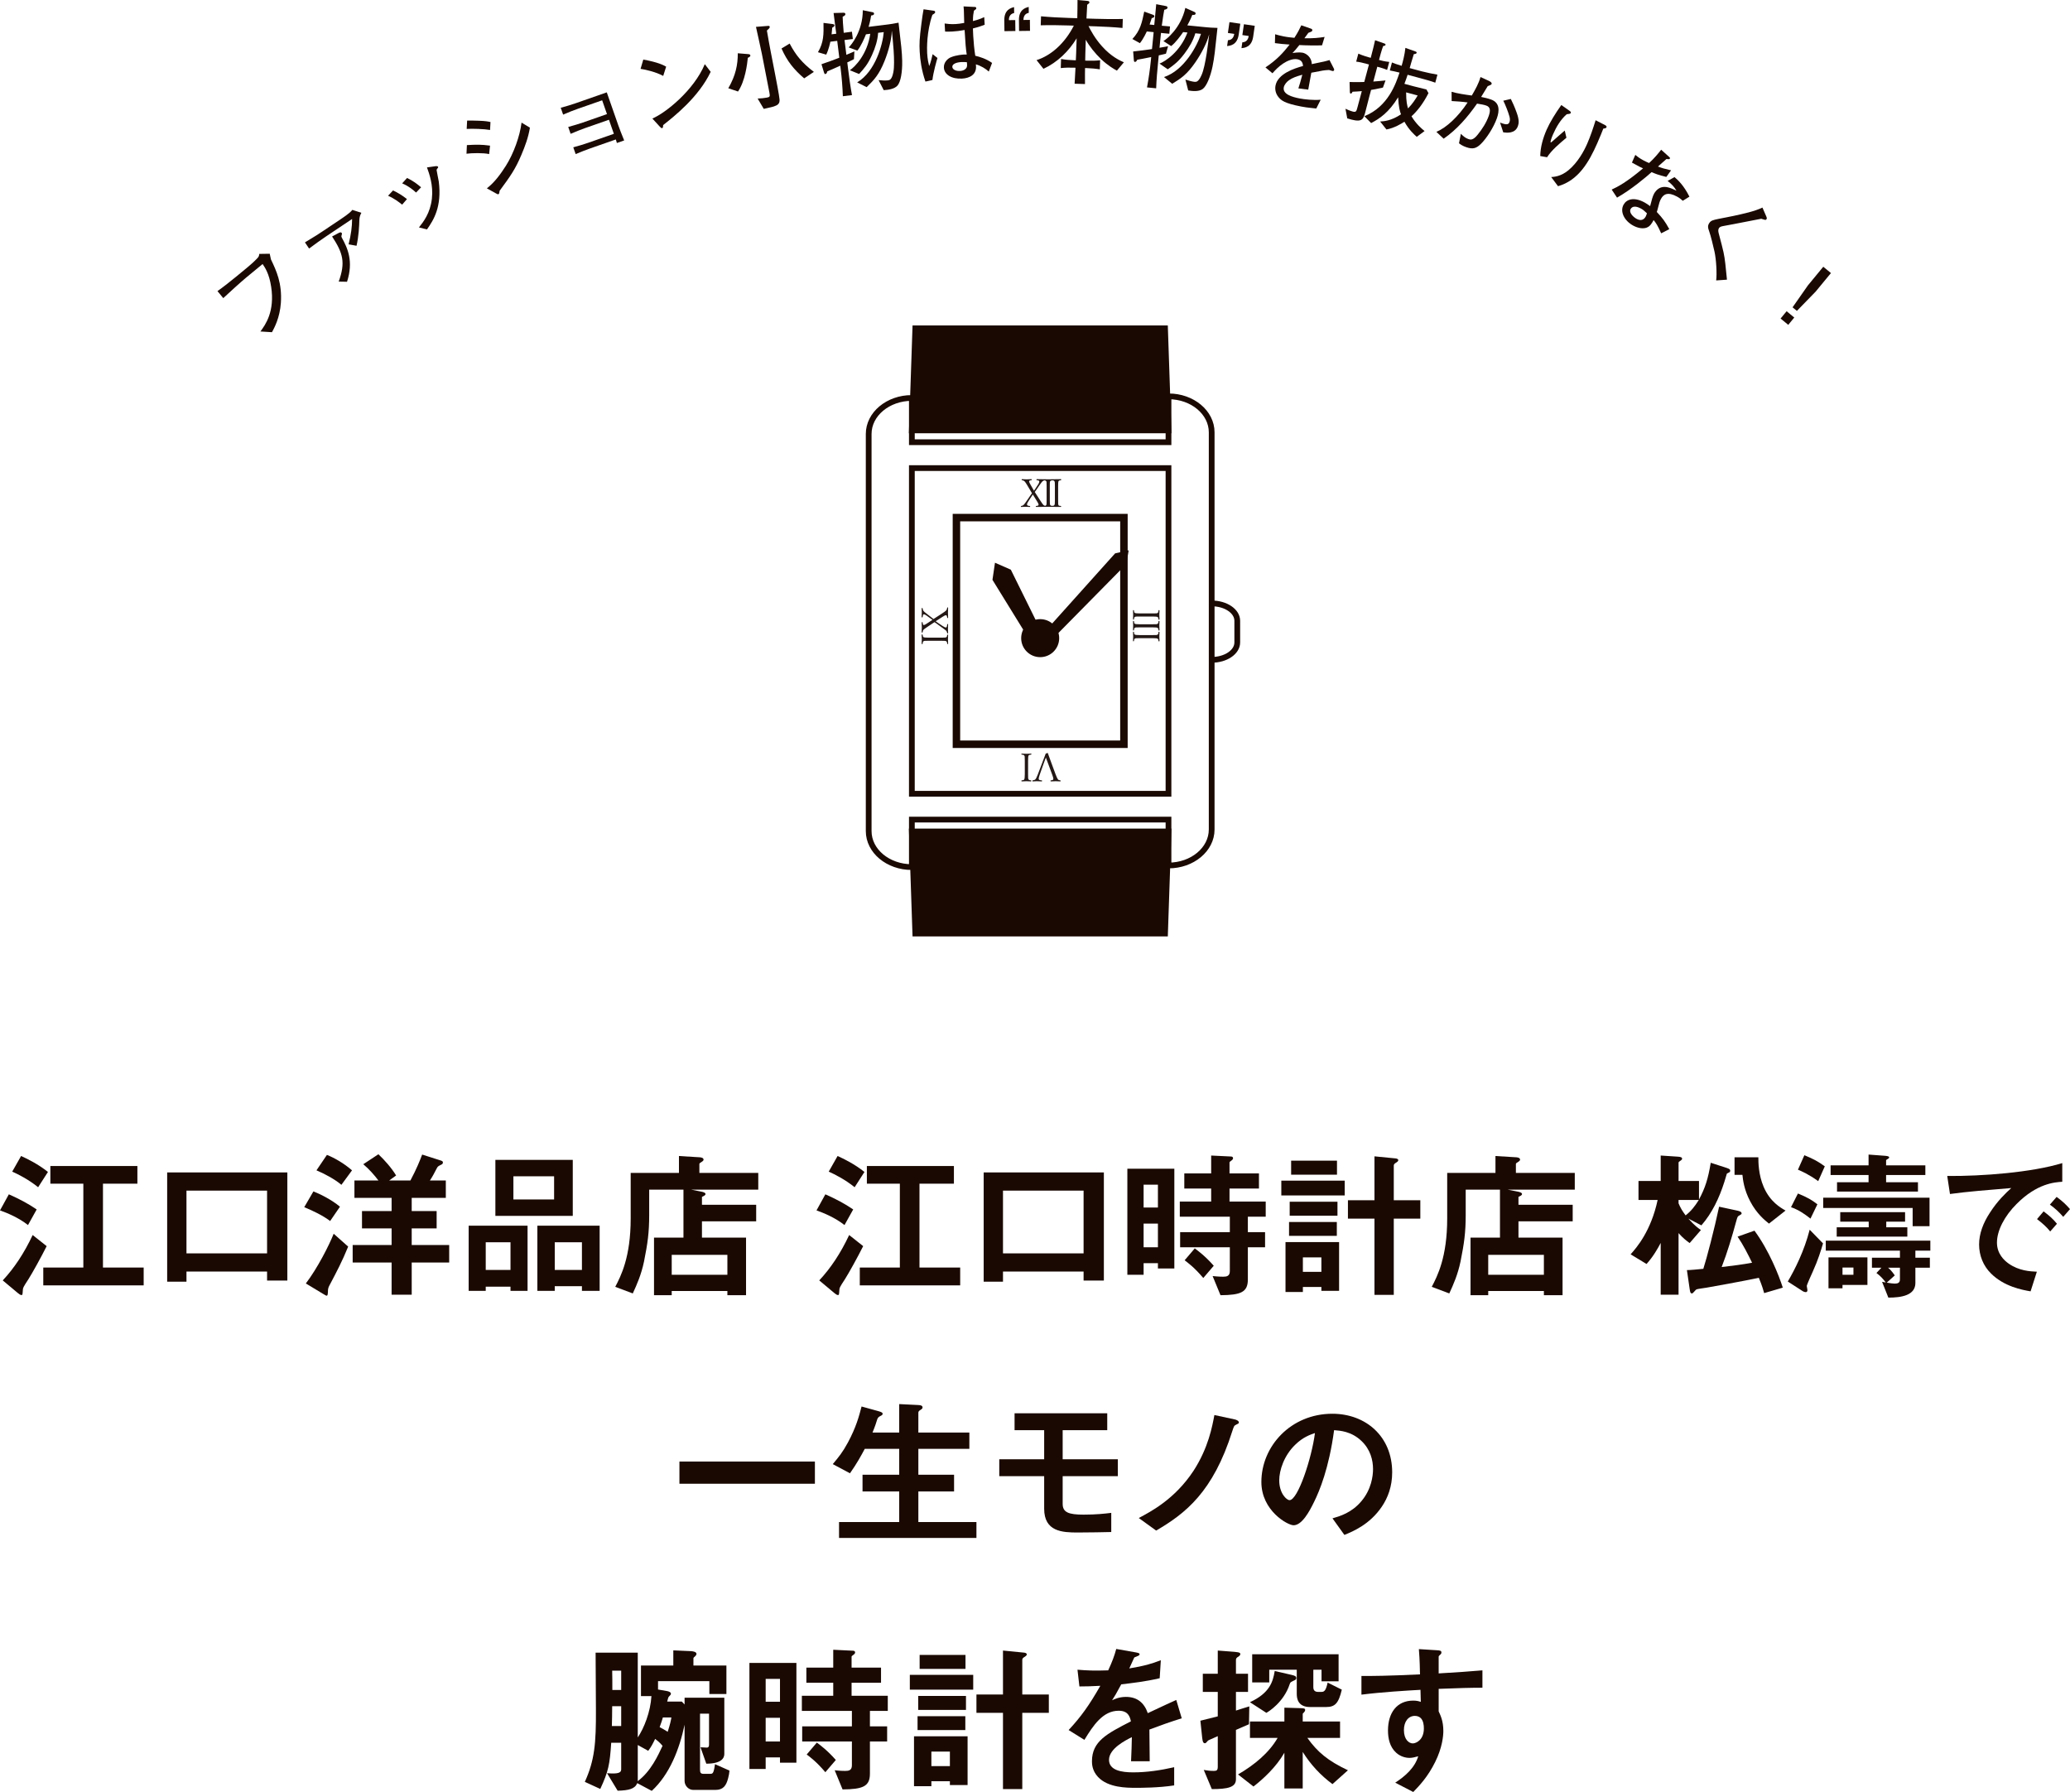 <?xml version="1.0" encoding="UTF-8"?>
<svg id="_レイヤー_2" data-name="レイヤー_2" xmlns="http://www.w3.org/2000/svg" viewBox="0 0 360.249 311.83">
  <defs>
    <style>
      .cls-1, .cls-2, .cls-3 {
        stroke: #1a0902;
        stroke-miterlimit: 10;
      }

      .cls-1, .cls-3 {
        fill: none;
      }

      .cls-2, .cls-4 {
        fill: #1a0902;
      }

      .cls-5 {
        fill: #231815;
      }

      .cls-3 {
        stroke-width: 1.3px;
      }
    </style>
  </defs>
  <g id="_レイヤー_1-2" data-name="レイヤー_1">
    <g>
      <g>
        <path class="cls-4" d="M4.872,213.175c-1.596-1.26-3.584-2.1-4.872-2.548l1.54-2.8c1.82.812,3.276,1.568,4.844,2.632l-1.512,2.716ZM4.956,222.583c-.952,1.456-.952,1.512-.979,1.876-.057.84-.057.896-.252.896-.196,0-.421-.196-.673-.392l-2.575-2.156c1.987-2.128,3.724-4.732,5.208-7.896l2.436,1.932c-.979,1.96-2.492,4.676-3.164,5.74ZM6.636,206.594c-1.651-1.344-3.5-2.268-4.508-2.716l1.54-2.716c1.008.448,2.968,1.4,4.676,2.772l-1.708,2.66ZM7.532,223.675v-3.108h6.972v-14.588h-5.739v-3.08h15.147v3.08h-5.992v14.588h7.084v3.108H7.532Z"/>
        <path class="cls-4" d="M46.48,222.834v-1.568h-14.028v1.764h-3.36v-19.012h20.916v18.816h-3.527ZM46.48,207.183h-14.028v10.92h14.028v-10.92Z"/>
        <path class="cls-4" d="M57.456,212.474c-1.204-.924-2.996-1.792-4.508-2.408l1.596-2.744c1.092.42,3.108,1.4,4.62,2.66l-1.708,2.492ZM57.484,223.395c-.336.616-.42.784-.42,1.512-.028.308-.028.56-.225.56-.111,0-.336-.168-.504-.252l-3.107-1.876c2.044-2.688,4.031-6.608,4.844-8.652l2.52,2.24c-1.063,2.604-1.987,4.34-3.107,6.468ZM59.416,206.175c-1.148-.98-2.996-1.96-4.34-2.52l1.82-2.688c1.287.504,2.995,1.484,4.367,2.688l-1.848,2.52ZM71.652,219.698v5.6h-3.5v-5.6h-6.776v-3.052h6.776v-2.884h-5.152v-3.024h5.152v-2.296h-6.469v-3.024h4.173c-.673-.896-1.597-1.96-2.633-2.828l2.633-1.736c1.035.98,2.296,2.38,3.079,3.696l-1.203.868h3.695c1.064-1.988,1.652-3.472,2.044-4.508l3.248,1.036c.168.056.364.14.364.308,0,.224-.112.336-.252.392-.561.28-.645.308-.84.7-.448.868-.756,1.456-1.176,2.072h2.771v3.024h-5.936v2.296h4.34v3.024h-4.34v2.884h6.523v3.052h-6.523Z"/>
        <path class="cls-4" d="M88.845,224.626v-.728h-4.312v.728h-2.969v-11.34h10.248v11.34h-2.968ZM88.845,216.17h-4.312v4.816h4.312v-4.816ZM86.213,211.578v-9.744h13.468v9.744h-13.468ZM96.433,204.69h-7.084v4.032h7.084v-4.032ZM101.276,224.626v-.812h-4.731v.812h-3.024v-11.34h10.836v11.34h-3.08ZM101.276,216.17h-4.731v4.816h4.731v-4.816Z"/>
        <path class="cls-4" d="M120.289,207.014l1.708.336c.308.056.783.168.783.42,0,.224-.224.308-.615.504v1.372h9.436v2.884h-9.436v2.828h7.672v10.024h-3.248v-.728h-9.688v.728h-3.08v-10.024h5.124v-8.344h-5.964v4.396c0,3.136-.279,4.984-.896,8.092-.477,2.296-1.26,4.06-1.96,5.572l-3.052-1.148c.979-1.876,2.688-5.152,2.688-11.9v-7.924h8.4v-2.94l3.668.224c.279.028.615.112.615.42,0,.168-.252.336-.392.42s-.336.196-.336.308v1.568h10.248v2.912h-11.676ZM126.589,218.354h-9.688v3.472h9.688v-3.472Z"/>
        <path class="cls-4" d="M146.972,213.175c-1.596-1.26-3.584-2.1-4.872-2.548l1.54-2.8c1.82.812,3.276,1.568,4.844,2.632l-1.512,2.716ZM147.056,222.583c-.952,1.456-.952,1.512-.979,1.876-.057.84-.057.896-.252.896-.196,0-.421-.196-.673-.392l-2.575-2.156c1.987-2.128,3.724-4.732,5.208-7.896l2.436,1.932c-.979,1.96-2.492,4.676-3.164,5.74ZM148.735,206.594c-1.651-1.344-3.5-2.268-4.508-2.716l1.54-2.716c1.008.448,2.968,1.4,4.676,2.772l-1.708,2.66ZM149.632,223.675v-3.108h6.972v-14.588h-5.739v-3.08h15.147v3.08h-5.992v14.588h7.084v3.108h-17.472Z"/>
        <path class="cls-4" d="M188.581,222.834v-1.568h-14.028v1.764h-3.36v-19.012h20.916v18.816h-3.527ZM188.581,207.183h-14.028v10.92h14.028v-10.92Z"/>
        <path class="cls-4" d="M201.517,220.734v-.924h-2.492v2.016h-2.828v-18.452h8.177v17.36h-2.856ZM201.517,206.146h-2.492v3.976h2.492v-3.976ZM201.517,212.923h-2.492v4.116h2.492v-4.116ZM217.169,211.719v2.688h2.995v2.632h-2.995v5.6c0,2.212-1.204,2.716-4.761,2.744l-1.372-3.332c.98.112,1.765.112,1.849.112.616,0,1.147-.112,1.147-.98v-4.144h-8.651v-2.632h8.651v-2.688h-8.708v-2.632h5.46v-2.268h-4.676v-2.632h4.676v-3.108l3.444.168c.196,0,.364.084.364.308,0,.14-.141.308-.28.392-.28.224-.336.224-.336.364v1.876h5.124v2.632h-5.124v2.268h6.3v2.632h-3.107ZM209.412,222.386c-1.567-1.848-2.659-2.632-3.247-3.08l1.764-2.072c.672.504,1.82,1.344,3.304,3.024l-1.82,2.128Z"/>
        <path class="cls-4" d="M222.992,208.022v-2.576h11.032v2.576h-11.032ZM229.965,224.626v-.672h-3.221v.868h-3.023v-8.68h9.324v8.484h-3.08ZM224.337,215.051v-2.408h8.315v2.408h-8.315ZM224.448,211.551v-2.436h8.316v2.436h-8.316ZM224.7,204.41v-2.436h7.98v2.436h-7.98ZM229.965,218.802h-3.221v2.52h3.221v-2.52ZM242.564,212.054v13.272h-3.36v-13.272h-4.619v-3.192h4.619v-7.644l3.696.364c.168.028.448.084.448.308,0,.196-.252.336-.364.42-.196.112-.42.252-.42.504v6.048h4.62v3.192h-4.62Z"/>
        <path class="cls-4" d="M262.389,207.014l1.708.336c.308.056.783.168.783.42,0,.224-.224.308-.615.504v1.372h9.436v2.884h-9.436v2.828h7.672v10.024h-3.248v-.728h-9.688v.728h-3.08v-10.024h5.124v-8.344h-5.964v4.396c0,3.136-.279,4.984-.896,8.092-.477,2.296-1.26,4.06-1.96,5.572l-3.052-1.148c.979-1.876,2.688-5.152,2.688-11.9v-7.924h8.4v-2.94l3.668.224c.279.028.615.112.615.42,0,.168-.252.336-.392.42s-.336.196-.336.308v1.568h10.248v2.912h-11.676ZM268.688,218.354h-9.688v3.472h9.688v-3.472Z"/>
        <path class="cls-4" d="M300.973,203.99c-.028.028-.42.196-.448.252-.028.084-.364,1.26-.448,1.484-.868,2.716-2.1,5.348-3.976,7.504l-2.269-1.176c1.093,1.232,1.736,1.68,2.185,1.988l-1.96,2.268c-.504-.364-1.177-.868-1.933-1.736v10.724h-3.107v-9.016c-.477.924-1.316,2.408-2.464,3.668l-2.772-1.68c1.036-1.148,3.556-4.06,4.704-9.464h-3.332v-3.304h3.864v-4.424l2.968.196c.56.028.756.14.756.364,0,.112-.084.196-.168.252-.392.28-.448.308-.448.448v3.164h3.557v3.22c1.092-2.016,1.596-3.668,2.044-6.384l2.771.896c.504.168.616.28.616.476,0,.028,0,.224-.14.28ZM292.124,208.806v.588c.336.784.616,1.288,1.232,2.1.979-.784,1.596-1.568,2.296-2.688h-3.528ZM307.021,225.018c-.141-.476-.28-1.092-.924-2.66-2.66.56-8.064,1.54-9.072,1.708-.28.056-1.652.224-1.792.308-.14.056-.588.7-.756.7-.309,0-.336-.252-.42-.784l-.477-3.276c.7,0,1.96-.14,2.856-.224.56-1.708,1.96-7.056,2.744-10.808l3.248.7c.336.084.672.196.672.476,0,.112-.112.196-.42.364-.28.14-.309.224-.532,1.036-.729,2.66-1.512,5.32-2.521,7.924,1.849-.224,3.752-.448,5.292-.756-.728-1.484-1.54-3.108-2.52-4.536l2.939-1.036c2.549,3.472,4.229,7.728,4.929,9.912l-3.248.952ZM307.86,212.923c-.7-.56-2.128-1.708-3.248-3.836-1.12-2.1-1.288-3.864-1.372-4.648h-1.372v-3.052h4.145c0,.812,0,2.996.924,5.152,1.12,2.604,2.939,3.612,3.808,4.116l-2.884,2.268Z"/>
        <path class="cls-4" d="M315.477,221.294c-.168.364-1.036,2.268-1.036,2.492,0,.084.112.588.112.7,0,.196-.057.364-.309.364-.14,0-.392-.084-.504-.168l-2.604-1.68c1.231-2.1,2.855-5.292,3.808-9.016l2.324,2.38c-.364,1.232-.84,2.828-1.792,4.928ZM315.084,212.054c-1.063-.84-2.1-1.54-3.388-1.988l1.204-2.38c1.652.672,2.408,1.12,3.388,1.876l-1.204,2.492ZM316.429,205.531c-1.681-1.204-2.856-1.708-3.528-1.988l1.12-2.52c1.624.672,2.296,1.036,3.556,1.932l-1.147,2.576ZM332.864,213.37v-3.164h-15.568v-1.792h18.508v4.956h-2.939ZM333.34,217.626v1.232h2.521v1.736h-2.521v2.66c0,2.156-2.407,2.548-4.704,2.548l-1.092-2.744c.112,0,.168.028.645.112-.42-.56-.896-1.12-1.624-1.652l.868-.924h-1.652v-1.736h4.872v-1.232h-12.908v-1.736h18.2v1.736h-2.604ZM320.656,223.59v.588h-2.436v-5.376h6.775v4.788h-4.34ZM328.244,204.467v1.26h5.544v1.624h-14.084v-1.624h5.488v-1.26h-6.608v-1.68h6.608v-1.876l2.632.196c.392.028.952.056.952.28,0,.112-.057.168-.141.224-.363.224-.392.224-.392.336v.84h6.832v1.68h-6.832ZM319.648,215.19v-1.624h5.571v-.98h-4.955v-1.652h11.283v1.652h-3.275v.98h3.668v1.624h-12.292ZM322.561,220.566h-1.904v1.26h1.904v-1.26ZM330.652,220.594h-2.072c.364.308.672.616,1.176,1.344l-1.399,1.26c.728.112,1.063.168,1.399.168.561,0,.896-.168.896-.728v-2.044Z"/>
        <path class="cls-4" d="M350.953,209.507c-2.072,2.072-3.416,4.592-3.416,6.72,0,1.932,1.231,3.08,2.016,3.64,1.82,1.288,3.78,1.372,4.928,1.428l-1.092,3.416c-1.484-.252-4.62-.84-6.888-3.108-1.344-1.316-2.072-3.136-2.072-5.04,0-1.876.7-3.752,1.904-5.572,1.315-2.044,2.716-3.36,3.695-4.256-3.752.308-7.867.644-10.668,1.036l-.476-3.136c6.048.056,14.728-.616,20.02-2.24v3.248c-1.315.084-4.396.28-7.951,3.864ZM356.805,214.294c-.616-.756-1.204-1.316-2.296-2.156l1.148-1.344c.924.7,1.623,1.288,2.323,2.156l-1.176,1.344ZM359.072,211.747c-.728-.84-1.399-1.456-2.323-2.128l1.176-1.344c1.176.868,1.736,1.456,2.324,2.128l-1.177,1.344Z"/>
        <path class="cls-4" d="M118.244,258.19v-3.864h23.576v3.864h-23.576Z"/>
        <path class="cls-4" d="M146.021,267.626v-2.772h10.472v-5.32h-6.384v-2.912h6.384v-4.508h-5.992c-.7,1.316-1.399,2.576-2.576,4.256l-2.995-1.596c1.035-1.232,1.707-2.044,2.632-3.752,1.456-2.716,1.932-4.564,2.38-6.272l2.939.812c.588.168.729.28.729.448,0,.14-.084.252-.336.364-.42.196-.477.336-.588.56-.168.56-.393,1.26-.841,2.352h4.648v-4.956l3.388.168c.448.028.672.14.672.42,0,.14-.084.252-.308.392-.336.196-.42.336-.42.532v3.444h8.876v2.828h-8.876v4.508h6.216v2.912h-6.216v5.32h10.107v2.772h-23.911Z"/>
        <path class="cls-4" d="M184.94,256.875v4.816c0,1.484,1.036,1.876,3.641,1.876,2.155,0,3.695-.168,4.815-.308v3.332c-.728.028-4.256.084-5.852.084-2.66,0-5.824-.14-5.824-4.144v-5.656h-7.812v-2.94h7.812v-5.068h-5.151v-2.94h16.128v2.94h-7.757v5.068h9.604v2.94h-9.604Z"/>
        <path class="cls-4" d="M215.124,247.915c-.364.168-.392.308-.672,1.148-3.332,10.556-8.148,14.308-13.244,17.276l-3.023-2.184c2.1-1.12,6.271-3.276,9.52-8.204,2.604-4.004,3.276-7.784,3.64-9.716l3.641.784c.056.028.616.168.616.504,0,.168-.028.168-.477.392Z"/>
        <path class="cls-4" d="M240.492,262.167c-2.1,3.108-5.012,4.312-6.523,4.928l-2.072-2.884c1.26-.364,3.332-.952,5.04-2.996,1.708-2.016,2.016-4.34,2.016-5.572,0-1.54-.447-3.416-2.016-4.9-1.764-1.68-3.724-1.792-4.76-1.876-.896,6.664-2.548,10.584-3.472,12.46-.841,1.736-2.129,4.088-3.584,4.088-1.009,0-5.601-2.52-5.601-7.532,0-6.216,5.124-11.872,12.348-11.872,5.824,0,10.416,3.948,10.416,10.192,0,2.464-.756,4.424-1.792,5.964ZM225.429,251.386c-1.988,1.904-2.8,4.508-2.8,6.216,0,2.268,1.288,3.444,1.792,3.444,1.456,0,3.863-7.308,4.424-11.676-.812.28-2.072.7-3.416,2.016Z"/>
        <path class="cls-4" d="M126.729,309.395c-.337,1.344-.868,2.072-2.213,2.072h-3.892c-.756,0-1.484-.7-1.484-1.568v-9.772c-.896,4.256-2.604,8.652-5.712,11.508l-2.52-1.344c-.42,1.008-1.456,1.26-3.416,1.316l-1.848-3.052c1.876.168,2.464-.056,2.464-.644v-4.648h-1.736c-.252,3.78-.476,4.956-1.904,8.036l-2.688-1.232c1.708-3.752,1.96-6.72,1.932-12.544l-.056-9.94h7.336v14.756c1.092-1.624,2.212-4.424,2.38-7.196h-1.82v-5.32h5.628v-2.632l3.192.14c.196.028.84.084.84.476,0,.196-.224.392-.28.448-.111.084-.252.196-.252.308v1.26h5.74v4.956h-2.968v-2.24h-8.932v1.456l1.596.28c.14.028.644.14.644.448,0,.14-.027.196-.392.56-.084.084-.224.728-.252.812h2.548l.476.504v-1.176h6.916v9.8c0,.7-.504,1.68-3.136,1.68l-1.008-2.856c.364.028.812.056,1.064.056.168,0,.42,0,.42-.532v-5.376h-1.568v9.744c0,.504.112.728.588.728h1.204c.392,0,.588-.028.812-1.68l2.521,1.12c-.028.42-.112.84-.224,1.288ZM108.108,296.906h-1.568c0,1.204-.028,2.632-.056,3.444h1.624v-3.444ZM108.108,290.719h-1.568c.028,1.176.028,1.708.028,3.36h1.54v-3.36ZM114.017,302.591c-.393.812-.673,1.372-1.204,2.072l-1.82-1.008v5.964c0,.112,0,.224-.028.336,2.296-1.68,3.584-4.536,4.34-6.16-.56-.672-1.008-.98-1.287-1.204ZM115.36,298.866c-.112.392-.225.784-.561,1.68.42.196,1.009.56,1.4.812.42-1.288.56-1.96.644-2.492h-1.483Z"/>
        <path class="cls-4" d="M135.744,306.734v-.924h-2.492v2.016h-2.828v-18.452h8.177v17.36h-2.856ZM135.744,292.146h-2.492v3.976h2.492v-3.976ZM135.744,298.923h-2.492v4.116h2.492v-4.116ZM151.396,297.719v2.688h2.995v2.632h-2.995v5.6c0,2.212-1.204,2.716-4.761,2.744l-1.372-3.332c.98.112,1.765.112,1.849.112.616,0,1.147-.112,1.147-.98v-4.144h-8.651v-2.632h8.651v-2.688h-8.708v-2.632h5.46v-2.268h-4.676v-2.632h4.676v-3.108l3.444.168c.196,0,.364.084.364.308,0,.14-.141.308-.28.392-.28.224-.336.224-.336.364v1.876h5.124v2.632h-5.124v2.268h6.3v2.632h-3.107ZM143.64,308.386c-1.567-1.848-2.659-2.632-3.247-3.08l1.764-2.072c.672.504,1.82,1.344,3.304,3.024l-1.82,2.128Z"/>
        <path class="cls-4" d="M158.34,294.022v-2.576h11.032v2.576h-11.032ZM165.312,310.626v-.672h-3.221v.868h-3.023v-8.68h9.324v8.484h-3.08ZM159.685,301.051v-2.408h8.315v2.408h-8.315ZM159.796,297.551v-2.436h8.316v2.436h-8.316ZM160.048,290.41v-2.436h7.98v2.436h-7.98ZM165.312,304.802h-3.221v2.52h3.221v-2.52ZM177.912,298.054v13.272h-3.36v-13.272h-4.619v-3.192h4.619v-7.644l3.696.364c.168.028.448.084.448.308,0,.196-.252.336-.364.42-.196.112-.42.252-.42.504v6.048h4.62v3.192h-4.62Z"/>
        <path class="cls-4" d="M200.032,300.967c0,1.092.057,4.564.057,5.516h-3.248c.084-1.596.111-2.968.14-4.2-1.063.532-3.976,1.988-3.976,3.948,0,1.82,2.155,2.184,4.2,2.184,2.407,0,4.787-.364,7.14-.896v3.164c-2.66.42-5.769.42-6.664.42-1.568,0-4.816,0-6.58-1.876-1.063-1.12-1.063-2.352-1.063-2.744,0-3.472,2.575-4.788,6.775-6.944-.168-.84-.504-1.848-2.128-1.848-2.744,0-4.424,2.548-5.964,5.068l-2.744-1.708c2.212-2.38,3.612-4.368,5.516-7.7-1.596.084-2.464.112-3.64.112l-.336-2.912c1.68.14,2.912.196,5.348.112.7-1.512,1.064-2.492,1.4-3.724l3.5.616c.084.028.56.084.56.28,0,.168-.111.252-.279.308-.057.028-.616.28-.645.28-.027.028-.728,1.596-.868,1.904,2.576-.42,3.836-.784,5.488-1.428l-.196,3.136c-2.52.588-4.815.84-6.691,1.064-.896,1.652-1.12,2.044-1.597,2.772.364-.168,1.204-.588,2.408-.588,1.933,0,3.164.98,3.809,2.828,3.275-1.54,3.64-1.708,4.956-2.296l.951,3.192c-2.212.7-3.556,1.176-5.628,1.96Z"/>
        <path class="cls-4" d="M217.364,300.042c-.309.14-1.904.812-2.269.98v8.596c0,1.4-1.428,1.708-4.199,1.708l-1.4-3.332c.729.112,1.064.168,1.764.168.477,0,.673-.112.673-.728v-5.32c-1.513.672-1.681.728-1.736.812-.252.28-.336.42-.504.42-.225,0-.393-.14-.477-.98l-.308-2.94c1.148-.28,1.932-.476,3.024-.756v-4.256h-2.604v-3.164h2.604v-4.032l2.911.224c.98.084,1.009.224,1.009.392s-.084.252-.336.448c-.253.14-.421.28-.421.56v2.408h2.101v3.164h-2.101v3.248c1.009-.336,1.148-.364,2.324-.728l-.056,3.108ZM231.896,310.458c-2.044-1.512-3.78-3.36-5.181-5.6v6.356h-3.191v-6.216c-1.456,2.548-3.725,4.592-5.376,5.88l-2.688-2.1c2.884-1.68,5.404-3.78,6.888-6.356h-4.815v-2.856h5.992v-2.408l2.8.084c.56.028.812.028.812.308,0,.196-.111.308-.195.42-.196.168-.225.196-.225.364v1.232h6.496v2.856h-5.684c1.735,2.436,3.556,3.976,7.056,5.628l-2.688,2.408ZM224.98,292.539c-.42.196-.448.28-.532.532-1.036,3.164-3.725,4.816-4.061,4.984l-2.855-1.848c3.444-1.596,4.004-3.556,4.312-5.432l2.912.672c.616.14.84.252.84.56,0,.252-.084.28-.615.532ZM230.776,297.046h-2.772c-2.128,0-2.324-1.484-2.324-2.296v-4.2h-4.787v2.212h-2.969v-4.9h15.036v4.704h-2.968v-2.016h-1.428v3.052c0,.616.363.812.84.812h.504c.476,0,.812-.056,1.147-1.624l2.465,1.232c-.561,2.38-1.177,3.024-2.744,3.024Z"/>
        <path class="cls-4" d="M250.377,293.883v3.92c.308.672.812,1.652.812,3.416,0,.812-.168,2.884-1.428,5.404-1.288,2.604-2.8,4.172-3.808,5.208l-3.137-1.624c1.681-1.092,3.389-2.548,4.004-4.592-.615.168-1.035.28-1.512.28-.728,0-1.596-.252-2.296-.868-1.147-1.008-1.456-2.52-1.456-3.892,0-3.08,1.54-5.208,4.396-5.208.531,0,.924.084,1.315.224l-.056-2.1c-2.492.14-6.72.392-10.276.84v-3.248c1.904,0,4.312,0,10.192-.28-.028-.868-.028-2.352-.196-4.396l3.108.196c.644.028.812.112.812.392,0,.168-.056.252-.252.42s-.224.224-.224.336v2.884c3.892-.224,4.76-.308,7.616-.532v3.024c-2.129,0-3.977.056-7.616.196ZM247.269,298.979c-.279-.28-.672-.392-1.036-.392-1.12,0-1.903.98-1.903,2.464,0,1.68.896,2.324,1.54,2.324.588,0,1.932-.616,1.932-2.604,0-.588-.084-1.316-.532-1.792Z"/>
      </g>
      <g>
        <path class="cls-4" d="M47.153,45.141c.937,1.965,1.957,4.109,1.729,7.554-.182,2.596-1.136,4.357-1.549,5.113l-2.011-.125c.862-1.167,2.525-3.451,1.872-7.764-.345-2.329-1.105-3.402-1.493-3.974l-2.95,2.432c-.691.57-3.057,2.706-3.895,3.501l-1.008-1.222c.889-.608,2.526-1.917,3.205-2.476l2.074-1.71c.16-.132,1.088-.918,1.658-1.534.304-.312.311-.504.334-.752l1.821-.029c.057.244.086.406.212.986Z"/>
        <path class="cls-4" d="M59.248,38.176c1.595-1.067,1.869-1.405,2.068-1.654l1.571.507c-.243.471-.322.755-.344,1.269-.038,1.122-.11,2.768-.493,4.468l-1.38-.25c.436-1.793.598-3.017.608-4.41l-4.545,3.042c-.931.623-1.888,1.321-2.941,2.104l-.721-1.077c1.856-1.108,2.454-1.508,3.065-1.917l3.11-2.082ZM58.949,48.999c1.187-3.316.775-4.907-1.155-7.849l.979-.521c.323-.178.554-.293.696-.081.071.106.062.151-.021.399-.062.195-.03.271.027.386,1.028,1.852,2.075,4.135.919,7.699l-1.445-.033Z"/>
        <path class="cls-4" d="M69.986,35.611c-.516-.412-1.319-1.049-2.447-1.546l.862-.926c.911.433,1.6.86,2.425,1.504l-.84.968ZM72.411,33.505c-.495-.441-1.257-1.102-2.42-1.598l.854-.94c1.094.534,1.786,1.069,2.436,1.626l-.87.912ZM76.158,29.276c-.118.119-.157.213-.176.314-.004.093.332,1.679.379,1.999.564,4.413-.915,6.715-2.054,8.338l-1.395-.352c.747-.936,1.961-2.455,2.251-5,.266-2.387-.446-4.296-.852-5.442l1.318-.19c.334-.055.542-.041.604.072.054.098.007.179-.076.261Z"/>
        <path class="cls-4" d="M85.126,26.812c-1.013-.235-3.07-.184-3.942-.062l.072-1.5c1.602-.094,2.555-.113,4.027.094l-.157,1.468ZM85.285,22.616c-.951-.175-3.117-.25-4.065-.182l.077-1.45c.401-.002,1.004-.023,2.004.025,1.279.048,1.669.138,2.059.228l-.074,1.378ZM90.732,26.961c-1.067,2.533-1.949,3.744-3.773,6.227-.061.377-.076.541-.223.605-.072.032-.13.022-.408-.134l-1.598-.886c1.369-1.058,2.397-2.491,3.327-3.95,1.326-2.106,2.416-5.104,2.711-7.488l1.454.879c-.258,1.635-.836,3.218-1.49,4.748Z"/>
        <path class="cls-4" d="M107.358,24.882c-.085-.292-.133-.428-.182-.615l-4.517,1.579c-.544.19-1.65.611-2.476.967l-.412-1.178c.671-.167,2.031-.591,2.545-.771l4.517-1.579-.855-2.447-4.199,1.468c-.71.248-1.57.6-2.471.982l-.417-1.193c.776-.203,2.137-.628,2.544-.771l4.2-1.468-.84-2.402-4.32,1.51c-.755.264-1.454.542-2.471.982l-.417-1.193c.716-.182,2.001-.581,2.545-.771l5.468-1.911,2.018,5.771c.158.453.59,1.591,1.009,2.597l-1.269.443Z"/>
        <path class="cls-4" d="M115.421,13.211c-1.281-.7-3.098-1.107-3.942-1.228l.477-1.619c2.598.479,3.472.957,3.978,1.235l-.512,1.612ZM115.414,21.763c-.015.07-.025.338-.044.393-.014.07-.067.118-.145.138-.108.029-.172-.02-.425-.284l-1.266-1.383c2.293-.964,7.206-4.885,9.126-9.46l1.021,1.333c-2.07,4.384-6.379,7.778-8.268,9.263Z"/>
        <path class="cls-4" d="M130.148,10.051c-.103,1.063-.464,4.066-1.71,5.873l-1.69-.567c1.27-2.186,1.666-4.088,1.651-6.089l1.771.145c.166.017.38.024.416.212.046.235-.315.387-.438.427ZM133.465,5.316c.091.634.612,3.401.674,3.715l.76,3.91c.112.581.738,3.8.77,4.38.05.756-.347.98-.988,1.203-.273.102-1.511.359-1.759.423l-1.066-1.797c.725-.043,1.048-.057,1.629-.17.487-.095.553-.173.419-.864l-1.303-6.705c-.07-.361-.429-1.953-.493-2.283-.227-1.08-.321-1.485-.542-2.453l1.846-.147c.386-.026.508-.066.548.138.037.188-.216.4-.493.65ZM139.954,13.636c-1.761-1.515-2.951-2.946-3.943-5.197l1.413-.861c1.084,2.054,2.19,3.387,4.218,4.932l-1.688,1.126Z"/>
        <path class="cls-4" d="M148.612,10.297c-.165.101-.989.477-1.156.563l.138,1.112c.184,1.477.404,3.127.681,4.577l-1.589.197c-.063-1.686-.197-3.282-.368-4.664l-.081-.651c-.993.446-1.726.778-2.264.99-.054.216-.108.433-.33.46-.096.012-.161.004-.273-.385l-.406-1.321c.246-.095,1.237-.427,1.562-.548.387-.129,1.062-.406,1.541-.578l-.364-2.939-1.191.148c-.052.232-.271,1.324-.721,2.25l-1.439-.418c1.026-1.74.996-3.156.965-5.103l1.621.202c.115.018.267.064.284.207.023.191-.157.294-.384.418-.052.49-.076.816-.114,1.159l.811-.101c-.353-2.843-.378-3.05-.463-3.604l1.703-.05c.145-.002.325.024.35.215.025.206-.153.325-.474.478.016.772.045,1.011.186,2.8.238-.03,1.222-.167,1.428-.193l.157,1.271-1.445.179.319,2.573c.214-.091,1.193-.519,1.395-.592l-.075,1.348ZM157.01,10.643c.035,1.85-.25,3.579-.799,4.228s-1.71.777-2.415.815l-.894-1.744c.538.046,1.142.1,1.618.041.302-.037.697-.103.952-1.425.352-1.721-.143-6.095-.256-7.145l-.017.002c-.031,1.439-.569,3.474-1.246,5.17-.959,2.409-1.83,3.323-3.126,4.581l-1.65-.828c3.198-1.913,4.462-6.682,4.625-8.75l-.984.122c-.069,1.266-.485,2.592-1.068,3.874-.748,1.641-1.329,2.294-2.237,3.293l-1.613-.655c.896-.579,3.057-2.798,3.553-6.343l-.747.093c-.207.542-.921,2.195-1.504,2.831l-1.504-.555c.394-.339,2.461-2.789,2.457-6.466l1.687.339c.115.018.25.066.27.225.034.27-.266.323-.504.353-.132.887-.367,1.723-.449,1.975l3.367-.417c.572-.071.856-.122,1.849-.31.492,4.229.591,5.023.637,6.695Z"/>
        <path class="cls-4" d="M162.261,2.588c-1.006,2.909-.948,5.919-.907,6.654.062,1.086.226,1.734.352,2.256.127-.296.24-.575.37-1.111.153-.682.183-.748.234-.959l.838.658c-.108.343-.737,2.542-.873,3.832l-1.219.277c-.688-1.98-.919-3.794-.997-5.184-.078-1.374-.036-2.338.289-4.824.144-1.146.248-1.841.384-2.57l1.777.252c.112.01.228.067.236.211.011.192-.036.21-.484.508ZM172.08,12.452c-.508-.468-1.355-1.013-2.25-1.251.279,1.827-1.147,2.405-2.394,2.475-1.805.102-3.1-.691-3.168-1.905-.053-.943.695-1.594,1.197-1.798.954-.406,2.137-.473,2.28-.481.239-.013.353-.004.497.004-.183-1.256-.204-1.639-.369-4.274-.938.149-1.366.221-2.148.265-.575.032-.944.021-1.25.006l-.079-1.406c.372.059,1.098.146,1.896.101.416-.023.861-.081,1.512-.197-.016-.271-.056-1.84-.062-2.24-.015-.271-.021-.367-.052-.638l1.961.098c.063-.004.24.002.252.21.009.144-.038.178-.407.44-.1.518-.174.907-.171,1.805.458-.122,1.231-.326,1.964-.688l.075,1.326c-1.082.429-1.921.605-2.047.644.008.144.052,1.215.058,1.311.062,1.118.18,2.33.354,3.442.844.193,1.938.548,2.923,1.246l-.572,1.507ZM167.307,10.798c-1.006.057-1.597.395-1.571.842.026.463.619.75,1.354.709.575-.032,1.024-.298,1.164-.675.082-.245.052-.5.016-.85-.241-.018-.563-.048-.963-.026Z"/>
        <path class="cls-4" d="M174.806,5.421l-.023-1.905c-.022-1.825,1.158-2.144,1.7-2.278l.013,1.024c-.878.171-.916.956-.913,1.244l1.104-.014.023,1.905-1.904.024ZM177.351,5.39l-.023-1.905c-.022-1.825,1.158-2.144,1.7-2.278l.013,1.024c-.895.171-.916.956-.929,1.244l1.12-.014.023,1.905-1.904.024Z"/>
        <path class="cls-4" d="M194.375,12.292c-.487-.272-1.525-.85-2.722-1.977-1.103-1.06-2.071-2.276-2.691-3.401l-.075,2.319c-.009.288-.012.384-.026,1.312l.304.01c.768.025,1.536.018,2.292-.07l-.052,1.583c-.685-.118-1.578-.195-2.282-.218l-.287-.009c-.018.528-.02,1.088-.011,2.785l-1.807-.059c.102-1.662.135-2.189.154-2.781l-.288-.009c-.768-.025-1.521-.017-2.275.07l.051-1.583c.748.136,1.499.193,2.267.218l.304.01c.044-.863.047-.959.057-1.247l.083-2.575c-1.386,2.276-3.353,4.181-5.774,5.303l-1.2-1.512c2.507-.783,4.93-2.93,6.486-6l-1.008-.033c-1.519-.049-3.247-.073-4.753-.026l.051-1.567c1.58.147,3.162.23,4.745.282l1.567.051c.038-1.664.028-1.856.038-3.168l1.66.15c.287.025.414.077.407.269-.004.128-.037.159-.381.404-.031.479-.107,1.822-.126,2.397l1.52.049c1.519.049,3.295.075,4.802.028l-.052,1.567c-1.596-.148-3.193-.232-4.793-.284l-1.119-.036c.376.749,1.115,2.149,2.352,3.518,1.606,1.797,3.073,2.453,3.799,2.781l-1.215,1.449Z"/>
        <path class="cls-4" d="M202.915,9.342c-.184.062-1.07.248-1.252.295l-.109,1.115c-.146,1.481-.294,3.14-.343,4.615l-1.594-.157c.309-1.658.529-3.245.666-4.631l.064-.653c-1.066.216-1.854.38-2.427.468-.1.199-.2.398-.423.376-.096-.009-.158-.032-.183-.436l-.104-1.378c.261-.039,1.301-.145,1.644-.192.405-.041,1.125-.163,1.63-.225l.291-2.947-1.194-.118c-.102.215-.556,1.232-1.198,2.037l-1.312-.725c1.384-1.472,1.666-2.86,2.063-4.767l1.537.554c.108.043.246.121.231.264-.019.191-.218.252-.466.324-.159.467-.254.779-.367,1.106l.812.08c.281-2.852.302-3.059.341-3.618l1.673.326c.143.03.312.095.294.287-.021.207-.221.284-.566.362-.155.757-.179.996-.435,2.772.239.023,1.229.105,1.436.125l-.126,1.274-1.449-.143-.255,2.581c.229-.042,1.278-.244,1.49-.271l-.369,1.299ZM211.031,11.526c-.372,1.813-1.03,3.437-1.708,3.949s-1.84.381-2.536.264l-.488-1.898c.515.163,1.092.349,1.569.396.303.03.703.053,1.243-1.18.721-1.602,1.201-5.978,1.32-7.028h-.016c-.348,1.396-1.319,3.262-2.353,4.769-1.466,2.139-2.517,2.84-4.057,3.782l-1.429-1.17c3.541-1.163,5.822-5.538,6.436-7.52l-.987-.097c-.346,1.22-1.043,2.422-1.894,3.545-1.091,1.437-1.801,1.946-2.907,2.721l-1.43-.994c1.001-.368,3.597-2.058,4.86-5.408l-.749-.074c-.32.483-1.381,1.938-2.09,2.432l-1.345-.873c.458-.244,3.014-2.18,3.818-5.768l1.571.702c.108.043.229.119.214.278-.027.271-.331.257-.57.233-.324.837-.737,1.6-.872,1.828l3.377.333c.574.057.862.069,1.872.104-.45,4.234-.528,5.031-.852,6.672Z"/>
        <path class="cls-4" d="M213.556,8.013l.147-1.014c.895-.031,1.039-.803,1.099-1.102l-1.108-.161.273-1.885,1.885.274-.273,1.885c-.266,1.822-1.481,1.952-2.022,2.003ZM216.059,8.377l.147-1.014c.91-.029,1.055-.801,1.114-1.1l-1.109-.161.274-1.885,1.885.274-.274,1.885c-.265,1.822-1.48,1.952-2.037,2Z"/>
        <path class="cls-4" d="M231.887,12.356c-.078-.015-.415-.129-.584-.178-.872.043-.957.06-3.09.478-.072.458-.474,2.531-.536,2.942l-1.718-.218c.16-.49.403-1.241.688-2.375-1.067.299-1.715.532-2.336.965-.435.307-.808.805-.89,1.229-.233,1.209,1.481,1.687,2.77,1.936.816.158,2.41.336,3.655.218l-.769,1.529c-.125-.024-.238-.03-1.18-.13-.367-.039-.813-.092-1.488-.223-2.873-.556-3.46-1.06-3.943-1.675-.446-.559-.617-1.276-.483-1.967.395-2.041,3.215-2.978,4.796-3.405-.062-.436-.147-1.006-.979-1.167-.863-.167-1.874.338-2.47.728-.803.529-1.417,1.176-1.878,1.706l-1.22-1.018c1.964-1.314,3.039-2.491,4.205-3.976-1.123-.087-1.606-.115-2.558-.25l.037-1.54c.418.114.833.242,1.461.364.785.152,1.378.201,1.89.251.649-.999.903-1.552,1.203-2.178l1.694.588c.139.043.249.146.219.303-.034.173-.068.183-.685.422-.352.469-.444.615-.688.942,1.575.028,2.506-.069,3.515-.232l-.445,1.461c-.922.05-2.951.016-3.949-.047-.52.665-.85,1.025-1.198,1.397.338-.065,1.19-.177,1.756-.068.55.106,1.33.616,1.546,1.521.036.154.05.335.057.467,2.205-.453,2.29-.469,3.085-.707l.769,1.5c.048.091.048.172.036.235-.024.126-.137.202-.294.171Z"/>
        <path class="cls-4" d="M240.679,15.24c-1.096.253-1.613.329-2.064.407l-.295,1.097c-.125.464-.654,2.559-.771,2.991-.336,1.252-.776,1.598-3.082.863l-.312-1.675c.22.109.798.363,1.276.492.572.154.635-.078.797-.681l.771-2.875c-.661.054-1.05.083-1.602.1-.096.173-.196.361-.335.324-.108-.029-.13-.134-.14-.22l-.051-1.787c1.351.031,1.952.01,2.555-.01l.817-3.045-.34-.091c-.603-.162-1.313-.353-1.88-.405l.374-1.391c.708.323,1.74.616,1.817.637l.34.091c.386-1.438.616-2.419.756-3.062l1.636.572c.047.013.224.093.187.232s-.213.175-.423.218c-.099.305-.27.756-.411,1.282l-.303,1.128c.089.041,1.051.282,1.78.345l-.374,1.391c-.531-.242-1.273-.441-1.706-.558l-.693,2.581c1.065-.079,1.645-.138,2.123-.192l-.448,1.239ZM246.563,23.813c-.375-.333-1.354-1.192-2.145-2.631-.522.341-1.789,1.11-3.129,1.347l-1.102-1.389c.637-.028,1.935-.11,3.632-1.246-.182-.496-.413-1.238-.496-2.967-1.606,2.651-3.279,3.759-4.701,4.488l-1.172-1.193c4.141-1.656,5.496-5.717,6.114-7.589-.494-.133-1.342-.311-1.689-.371l.373-1.391c.432.182.582.239,1.683.584.215-.738.53-1.913.656-3.122l1.74.616c.119.049.254.102.217.241-.046.17-.201.194-.493.232-.123.398-.168.502-.429,1.41l-.289,1.016,2.133.573c.479.129,2.123.487,2.696.575l-.373,1.391c-.799-.297-1.819-.571-2.639-.791l-2.179-.585c-.124.398-.345,1.034-.556,1.574l1.654.444c.34.091,1.862.467,2.176.535l.358.643c-.949,1.866-1.969,3.134-2.955,4.029.812,1.361,1.814,2.194,2.277,2.567l-1.364,1.009ZM244.714,16.075c-.005,1.623.192,2.305.328,2.789.794-.798,1.289-1.593,1.681-2.25l-2.009-.54Z"/>
        <path class="cls-4" d="M257.751,25.02c-.807.803-1.432.991-2.564.595-.635-.222-.936-.428-1.271-.681l.322-1.65c.42.401.764.725,1.293.909.377.132.826.255,1.641-.766.772-.95,1.519-2.114,1.914-3.247.349-.997.275-1.565-.435-1.813-.407-.143-.872-.22-1.594-.337-1.628,2.33-3.486,4.494-5.812,6.105l-1.263-1.188c1.726-.719,3.777-2.612,5.434-5.119-.627-.1-2.158-.229-2.78-.243l-.012-1.615c1.027.308,2.336.494,3.518.653.597-1.029,1.199-2.073,1.515-3.217l1.417.648c.116.057.613.282.519.554-.048.136-.185.19-.674.375-.347.557-.466.752-1.15,1.886.57.115,1.104.233,1.725.45,1.556.544,1.459,1.985,1.021,3.239-.564,1.616-1.802,3.506-2.762,4.459ZM261.616,23.031l-.558-1.704c1.232.499,1.498.32,1.656-.133.111-.317.056-.642-.026-.942-.196-.747-.778-2.187-1.063-2.728l1.31-.305c.246.51.635,1.29,1.033,2.429.438,1.221.363,1.822.204,2.275-.479,1.375-1.939,1.187-2.556,1.107Z"/>
        <path class="cls-4" d="M269.241,27.362l-1.186-.207c.018-1.549.49-3.177,1.116-4.598.581-1.318,1.545-2.87,2.551-4.281l1.455,1.026c.104.081.261.202.189.364-.058.132-.285.172-.706.214-1.08.941-1.813,2.21-2.388,3.513-.213.483-.516,1.329-.398,1.381.059.026.086.003.312-.194.282-.243,1.979-1.752,2.132-1.86l.29,1.248c-1.226,1.034-2.576,2.154-3.368,3.396ZM279.025,22.385c-.159.402-.528,1.359-1.045,2.531-1.459,3.311-3.29,6.475-6.832,7.485l-1.188-1.591c.485-.031,1.687-.096,3.009-1.193,1.639-1.377,2.678-3.298,3.239-4.573.588-1.333,1.05-2.739,1.484-4.122l1.624.838c.126.073.354.191.264.396-.078.176-.37.204-.556.228Z"/>
        <path class="cls-4" d="M289.998,30.79c-1.448-.352-1.991-.593-2.57-.836-.836.765-3.598,3.088-6.009,4.436l-.932-1.401c1.049-.486,2.529-1.228,5.46-3.696-.529-.234-.606-.258-1.935-1l.585-1.34c.355.285.696.562,1.413.952.394.215.676.332.986.465.932-.841,1.658-1.739,2.102-2.318l1.284,1.156c.271.239.291.268.23.381-.077.14-.127.132-.591.079-.932.841-1.094.971-1.479,1.309.692.268,1.146.406,2.283.661l-.829,1.152ZM292.859,34.938c-.243-.224-.514-.462-.991-.723-1.63-.889-2.363-.413-2.8.388-.245.45-.28.613-.661,2.082-.008.014-.07.162-.071.198,1.069,1.148,1.404,1.604,2.179,2.992l-1.415.724c-.645-1.427-.89-1.779-1.315-2.303-.291.534-.611,1.088-1.185,1.304-.604.237-1.48.141-2.38-.349-1.519-.827-2.336-2.403-1.67-3.626.498-.913,1.748-1.435,3.66-.393.394.214.651.41.966.636.298-1.15.439-1.71.692-2.174.077-.14.459-.807,1.184-1.068.827-.279,1.617.043,2.71.547-.441-.696-.682-.991-1.537-1.695l1.198-.659c.598.508,1.597,1.417,2.594,3.401l-1.157.718ZM286.623,37.116c-.464-.453-.708-.641-1.046-.825-.829-.452-1.502-.454-1.801.094-.337.618.495,1.4,1.029,1.691.772.421,1.298.161,1.597-.387.084-.155.188-.445.221-.573Z"/>
        <path class="cls-4" d="M298.672,48.797c.148-1.114.022-3.604-.295-5.03-.226-1.017-.649-2.744-.91-3.477-.248-.666-.305-1.012.016-1.491.284-.426.626-.505,1.546-.699.422-.084,2.286-.454,2.664-.529,1.714-.375,3.619-.777,5.031-1.449l.682,1.573c.062.138.128.297.021.457-.054.08-.138.12-.231.115-.106-.014-.576-.174-.674-.201-1.501.287-2.566.498-4.8.93-.511.102-1.426.26-1.848.344-.435.075-.617.203-.715.35-.169.253-.13.568-.059.865.905,3.397.967,3.708,1.16,5.32.109.959.224,2.113.289,2.792l-1.878.131Z"/>
        <path class="cls-4" d="M312.263,55.256l-1.048,1.271-1.333-1.099,1.048-1.271,1.333,1.099ZM318.645,47.516l-2.667,3.234-3.258,3.348-.753-.621,2.678-3.826,2.667-3.234,1.333,1.099Z"/>
      </g>
      <g>
        <g>
          <rect class="cls-3" x="166.451" y="90.069" width="29.15" height="39.44"/>
          <g>
            <path class="cls-1" d="M203.357,68.969v7.984h-44.662v-7.703c-4.151,0-7.515,2.806-7.515,6.266v69.106c0,3.461,3.365,6.266,7.515,6.266v-8.265h44.662v7.984c4.151,0,7.515-2.806,7.515-6.266v-69.106c0-3.461-3.365-6.266-7.515-6.266ZM158.695,138.126v-56.675h44.662v56.675h-44.662Z"/>
            <polygon class="cls-2" points="202.754 162.446 203.357 144.682 158.695 144.682 159.297 162.446 202.754 162.446"/>
            <polygon class="cls-2" points="202.754 57.132 203.357 74.895 158.695 74.895 159.297 57.132 202.754 57.132"/>
          </g>
          <g>
            <polyline class="cls-4" points="179.89 112.522 172.722 100.9 173.16 97.922 175.917 99.13 181.965 111.373"/>
            <polyline class="cls-4" points="180.593 111.306 194.068 96.293 196.425 95.757 196.034 98.142 181.87 112.507"/>
            <circle class="cls-4" cx="181.026" cy="111.046" r="3.308"/>
          </g>
          <path class="cls-1" d="M210.872,114.821c2.459,0,4.453-1.355,4.453-3.026v-3.768c0-1.671-1.994-3.026-4.453-3.026"/>
        </g>
        <g>
          <path class="cls-5" d="M182.014,131.827c-.141.359-.251.654-.33.885l-.721,2.042c-.132.368-.197.628-.197.778,0,.086.041.148.122.186.076.033.21.058.402.073.043.004.065.031.065.08,0,.069-.022.103-.065.103-.325-.022-.61-.033-.854-.033-.275,0-.511.011-.707.033-.043,0-.065-.034-.065-.103,0-.049.022-.075.065-.08.22-.029.372-.085.456-.17.115-.12.259-.409.434-.868l.904-2.384c.038-.1.135-.356.291-.768.072-.184.129-.338.172-.462.199-.077.306-.116.323-.116.027,0,.043.013.05.04.098.308.256.744.473,1.307l.879,2.384c.172.452.307.742.405.868.074.095.209.152.405.17.043.004.065.031.065.08,0,.069-.021.103-.065.103-.22-.022-.481-.033-.782-.033-.356,0-.64.011-.85.033-.046,0-.068-.034-.068-.103,0-.049.023-.075.068-.08.174-.02.291-.05.348-.09.053-.035.079-.094.079-.176,0-.133-.072-.388-.215-.765l-.757-2.055c-.206-.548-.316-.84-.33-.878ZM178.348,134.76v-2.394c0-.372-.006-.608-.018-.705-.009-.071-.033-.132-.072-.183-.036-.06-.082-.1-.14-.12-.055-.02-.155-.036-.301-.05-.043-.004-.065-.033-.065-.086,0-.055.022-.083.065-.083.407.018.684.027.832.027.182,0,.447-.009.796-.027.038,0,.057.028.057.083,0,.051-.019.08-.057.086-.158.015-.265.035-.323.06-.048.022-.087.059-.119.11-.055.089-.082.385-.082.888v2.394c0,.35.004.564.011.642.01.082.034.155.072.219.029.055.071.094.126.116.055.022.153.04.294.053.038.004.057.031.057.08,0,.069-.019.103-.057.103-.318-.022-.576-.033-.775-.033-.232,0-.507.011-.825.033-.043,0-.064-.034-.064-.103,0-.049.021-.075.064-.08.155-.015.258-.034.309-.056.045-.022.085-.06.118-.113.064-.1.097-.387.097-.861Z"/>
          <path class="cls-5" d="M179.598,85.824l-.814-1.367c-.215-.366-.379-.604-.491-.715-.108-.102-.252-.162-.434-.18-.038-.004-.057-.031-.057-.08,0-.069.019-.103.057-.103.301.022.568.033.8.033.287,0,.569-.011.847-.033.038,0,.057.034.057.103,0,.049-.019.075-.057.08-.172.018-.285.044-.337.08-.045.029-.068.078-.068.146,0,.091.079.27.237.539l.61,1.067c.122-.177.19-.277.205-.299l.52-.798c.134-.208.201-.374.201-.496,0-.08-.034-.136-.1-.17-.06-.031-.169-.054-.326-.07-.05-.007-.075-.033-.075-.08,0-.069.025-.103.075-.103.38.018,1.049.027,2.005.027.997,0,1.723-.009,2.177-.027.038,0,.057.034.057.103,0,.049-.019.075-.057.08-.139.016-.234.035-.287.06-.053.024-.098.066-.136.126-.038.062-.057.344-.057.845v2.394c0,.39.004.633.011.728.007.08.023.144.047.193.026.047.066.079.118.096.057.018.155.031.294.04.038.007.057.035.057.086,0,.055-.019.083-.057.083-.474-.013-1.196-.02-2.167-.02-.88,0-1.59.007-2.131.02-.043,0-.065-.028-.065-.083,0-.053.021-.082.065-.086.172-.011.289-.037.351-.076.05-.035.075-.088.075-.156,0-.1-.091-.295-.273-.585l-.728-1.177c-.019.031-.062.095-.129.193-.057.082-.105.154-.143.216l-.499.768c-.165.253-.247.439-.247.559,0,.089.047.153.14.193.074.031.191.053.352.067.043.005.065.033.065.086,0,.055-.021.083-.065.083-.318-.018-.587-.027-.807-.027-.153,0-.384.009-.692.027-.043,0-.065-.028-.065-.083,0-.053.022-.082.065-.086.174-.02.314-.081.42-.183.103-.098.286-.339.549-.725l.617-.904c.158-.213.256-.349.294-.409ZM181.783,83.583c-.131.029-.245.082-.341.16-.06.044-.231.264-.513.658l-.567.831c-.108.146-.201.274-.28.382l.943,1.463c.294.459.484.725.57.798.081.073.174.121.28.143.086-.007.152-.045.197-.116.036-.055.057-.137.065-.246.007-.1.011-.322.011-.668v-2.394c0-.388-.005-.624-.015-.708-.009-.064-.032-.122-.068-.173-.041-.062-.135-.105-.283-.13ZM182.701,84.594v2.394c0,.505.021.799.064.881.053.104.188.156.406.156.112-.011.19-.027.233-.047.036-.018.068-.05.097-.096.038-.06.062-.145.072-.256.009-.107.014-.319.014-.638v-2.394c0-.337-.005-.55-.014-.638-.007-.075-.026-.143-.057-.203-.055-.106-.175-.163-.359-.17-.196.011-.324.061-.384.15-.038.064-.061.169-.068.313-.002.064-.004.247-.004.549Z"/>
        </g>
        <g>
          <path class="cls-5" d="M163.835,111.506h-2.285c-.334,0-.539.003-.613.01-.078.009-.148.032-.21.068-.057.034-.095.079-.114.134-.019.057-.035.158-.048.301-.004.036-.03.055-.076.055-.066,0-.098-.018-.098-.055.021-.297.032-.555.032-.774,0-.224-.01-.484-.032-.781,0-.041.033-.062.098-.062.047,0,.072.02.076.062.015.137.033.232.054.284.021.048.057.089.108.123.093.057.367.086.822.086h2.285c.351,0,.569-.005.654-.014.076-.009.141-.031.194-.065.061-.037.101-.078.117-.123.017-.044.032-.13.044-.26.004-.043.032-.065.083-.065.053,0,.079.022.079.065-.017.386-.025.636-.025.75,0,.174.008.431.025.774,0,.036-.026.055-.079.055-.049,0-.076-.018-.083-.055-.013-.155-.032-.26-.057-.315-.019-.041-.054-.079-.105-.113-.055-.039-.142-.063-.26-.072-.104-.009-.299-.014-.587-.014ZM162.636,108.26l-1.216.811c-.379.251-.606.416-.682.493-.095.107-.152.257-.171.449-.004.041-.03.062-.076.062-.066,0-.098-.02-.098-.062.021-.303.032-.577.032-.822,0-.292-.01-.582-.032-.87,0-.041.033-.062.098-.062.047,0,.072.02.076.062.017.178.043.298.079.359.03.055.075.082.136.082.093,0,.265-.083.514-.25l.993-.654c-.125-.096-.229-.168-.311-.216l-.711-.513c-.216-.153-.378-.229-.486-.229-.07,0-.12.034-.149.103-.025.066-.048.188-.067.366-.006.046-.032.068-.076.068-.066,0-.098-.023-.098-.068.021-.288.032-.552.032-.794,0-.201-.01-.437-.032-.709,0-.041.033-.062.098-.062.044,0,.07.02.076.062.019.196.076.354.171.472.057.078.267.252.628.524l.806.626.292.229,1.457-.945c.421-.272.673-.457.755-.555.093-.107.149-.26.168-.459.004-.041.032-.062.083-.062.053,0,.079.02.079.062-.017.342-.025.619-.025.829,0,.258.008.558.025.9,0,.041-.026.062-.079.062-.051,0-.078-.023-.083-.068-.017-.285-.093-.428-.229-.428-.097,0-.281.088-.552.264l-1.222.788c.034.023.162.114.384.274l.838.561c.254.166.436.25.546.25.078,0,.134-.042.168-.127.032-.08.054-.218.067-.414,0-.041.028-.062.083-.062.053,0,.079.021.079.062-.017.322-.025.594-.025.815,0,.169.008.401.025.695,0,.041-.026.062-.079.062-.051,0-.078-.02-.083-.062-.021-.166-.077-.3-.168-.401-.051-.059-.284-.236-.698-.53l-.955-.702c-.148-.098-.277-.187-.387-.267Z"/>
          <path class="cls-5" d="M198.352,106.741h2.285c.334,0,.539-.003.613-.01.078-.009.148-.032.209-.068.055-.034.093-.081.114-.14.019-.057.035-.157.048-.301.004-.037.03-.055.076-.055.066,0,.098.018.098.055-.021.297-.032.554-.032.774,0,.224.011.484.032.781,0,.041-.033.062-.098.062-.047,0-.072-.02-.076-.062-.015-.144-.033-.241-.054-.291-.021-.041-.057-.08-.108-.116-.093-.057-.367-.086-.822-.086h-2.285c-.353,0-.568.003-.644.01-.08.009-.148.032-.203.068-.059.036-.098.08-.117.13-.017.05-.032.14-.044.271-.004.041-.032.061-.082.061-.053,0-.079-.02-.079-.061.017-.379.025-.635.025-.767,0-.173-.008-.431-.025-.774,0-.037.026-.055.079-.055.049,0,.076.018.082.055.013.155.032.261.057.318.019.043.054.082.105.117.083.057.365.085.847.085ZM198.352,108.628h2.285c.334,0,.539-.003.613-.01.078-.009.148-.032.209-.068.055-.034.093-.081.114-.14.019-.057.035-.157.048-.301.004-.037.03-.055.076-.055.066,0,.098.018.098.055-.021.297-.032.555-.032.774,0,.224.011.484.032.781,0,.041-.033.061-.098.061-.047,0-.072-.02-.076-.061-.015-.144-.033-.241-.054-.291-.021-.041-.057-.08-.108-.116-.093-.057-.367-.085-.822-.085h-2.285c-.353,0-.568.003-.644.01-.08.009-.148.032-.203.068-.059.036-.098.08-.117.13-.017.05-.032.139-.044.267-.004.043-.032.065-.082.065-.053,0-.079-.022-.079-.065.017-.377.025-.631.025-.763,0-.173-.008-.431-.025-.774,0-.037.026-.055.079-.055.049,0,.076.018.082.055.013.155.032.261.057.319.019.043.054.082.105.116.083.057.365.086.847.086ZM198.352,110.511h2.285c.334,0,.539-.004.613-.01.078-.009.148-.032.209-.068.055-.034.093-.081.114-.14.019-.057.035-.157.048-.301.004-.036.03-.055.076-.055.066,0,.098.018.098.055-.021.297-.032.555-.032.774,0,.224.011.484.032.781,0,.041-.033.062-.098.062-.047,0-.072-.02-.076-.062-.013-.135-.029-.227-.049-.276-.02-.049-.058-.093-.113-.132-.093-.057-.367-.085-.822-.085h-2.285c-.353,0-.568.003-.644.01-.08.009-.148.032-.203.068-.059.036-.098.08-.117.13-.017.05-.032.14-.044.271-.004.041-.032.061-.082.061-.053,0-.079-.02-.079-.061.017-.379.025-.635.025-.767,0-.173-.008-.432-.025-.774,0-.036.026-.055.079-.055.049,0,.076.018.082.055.013.155.032.261.057.318.019.044.054.082.105.117.083.057.365.086.847.086Z"/>
        </g>
      </g>
    </g>
  </g>
</svg>